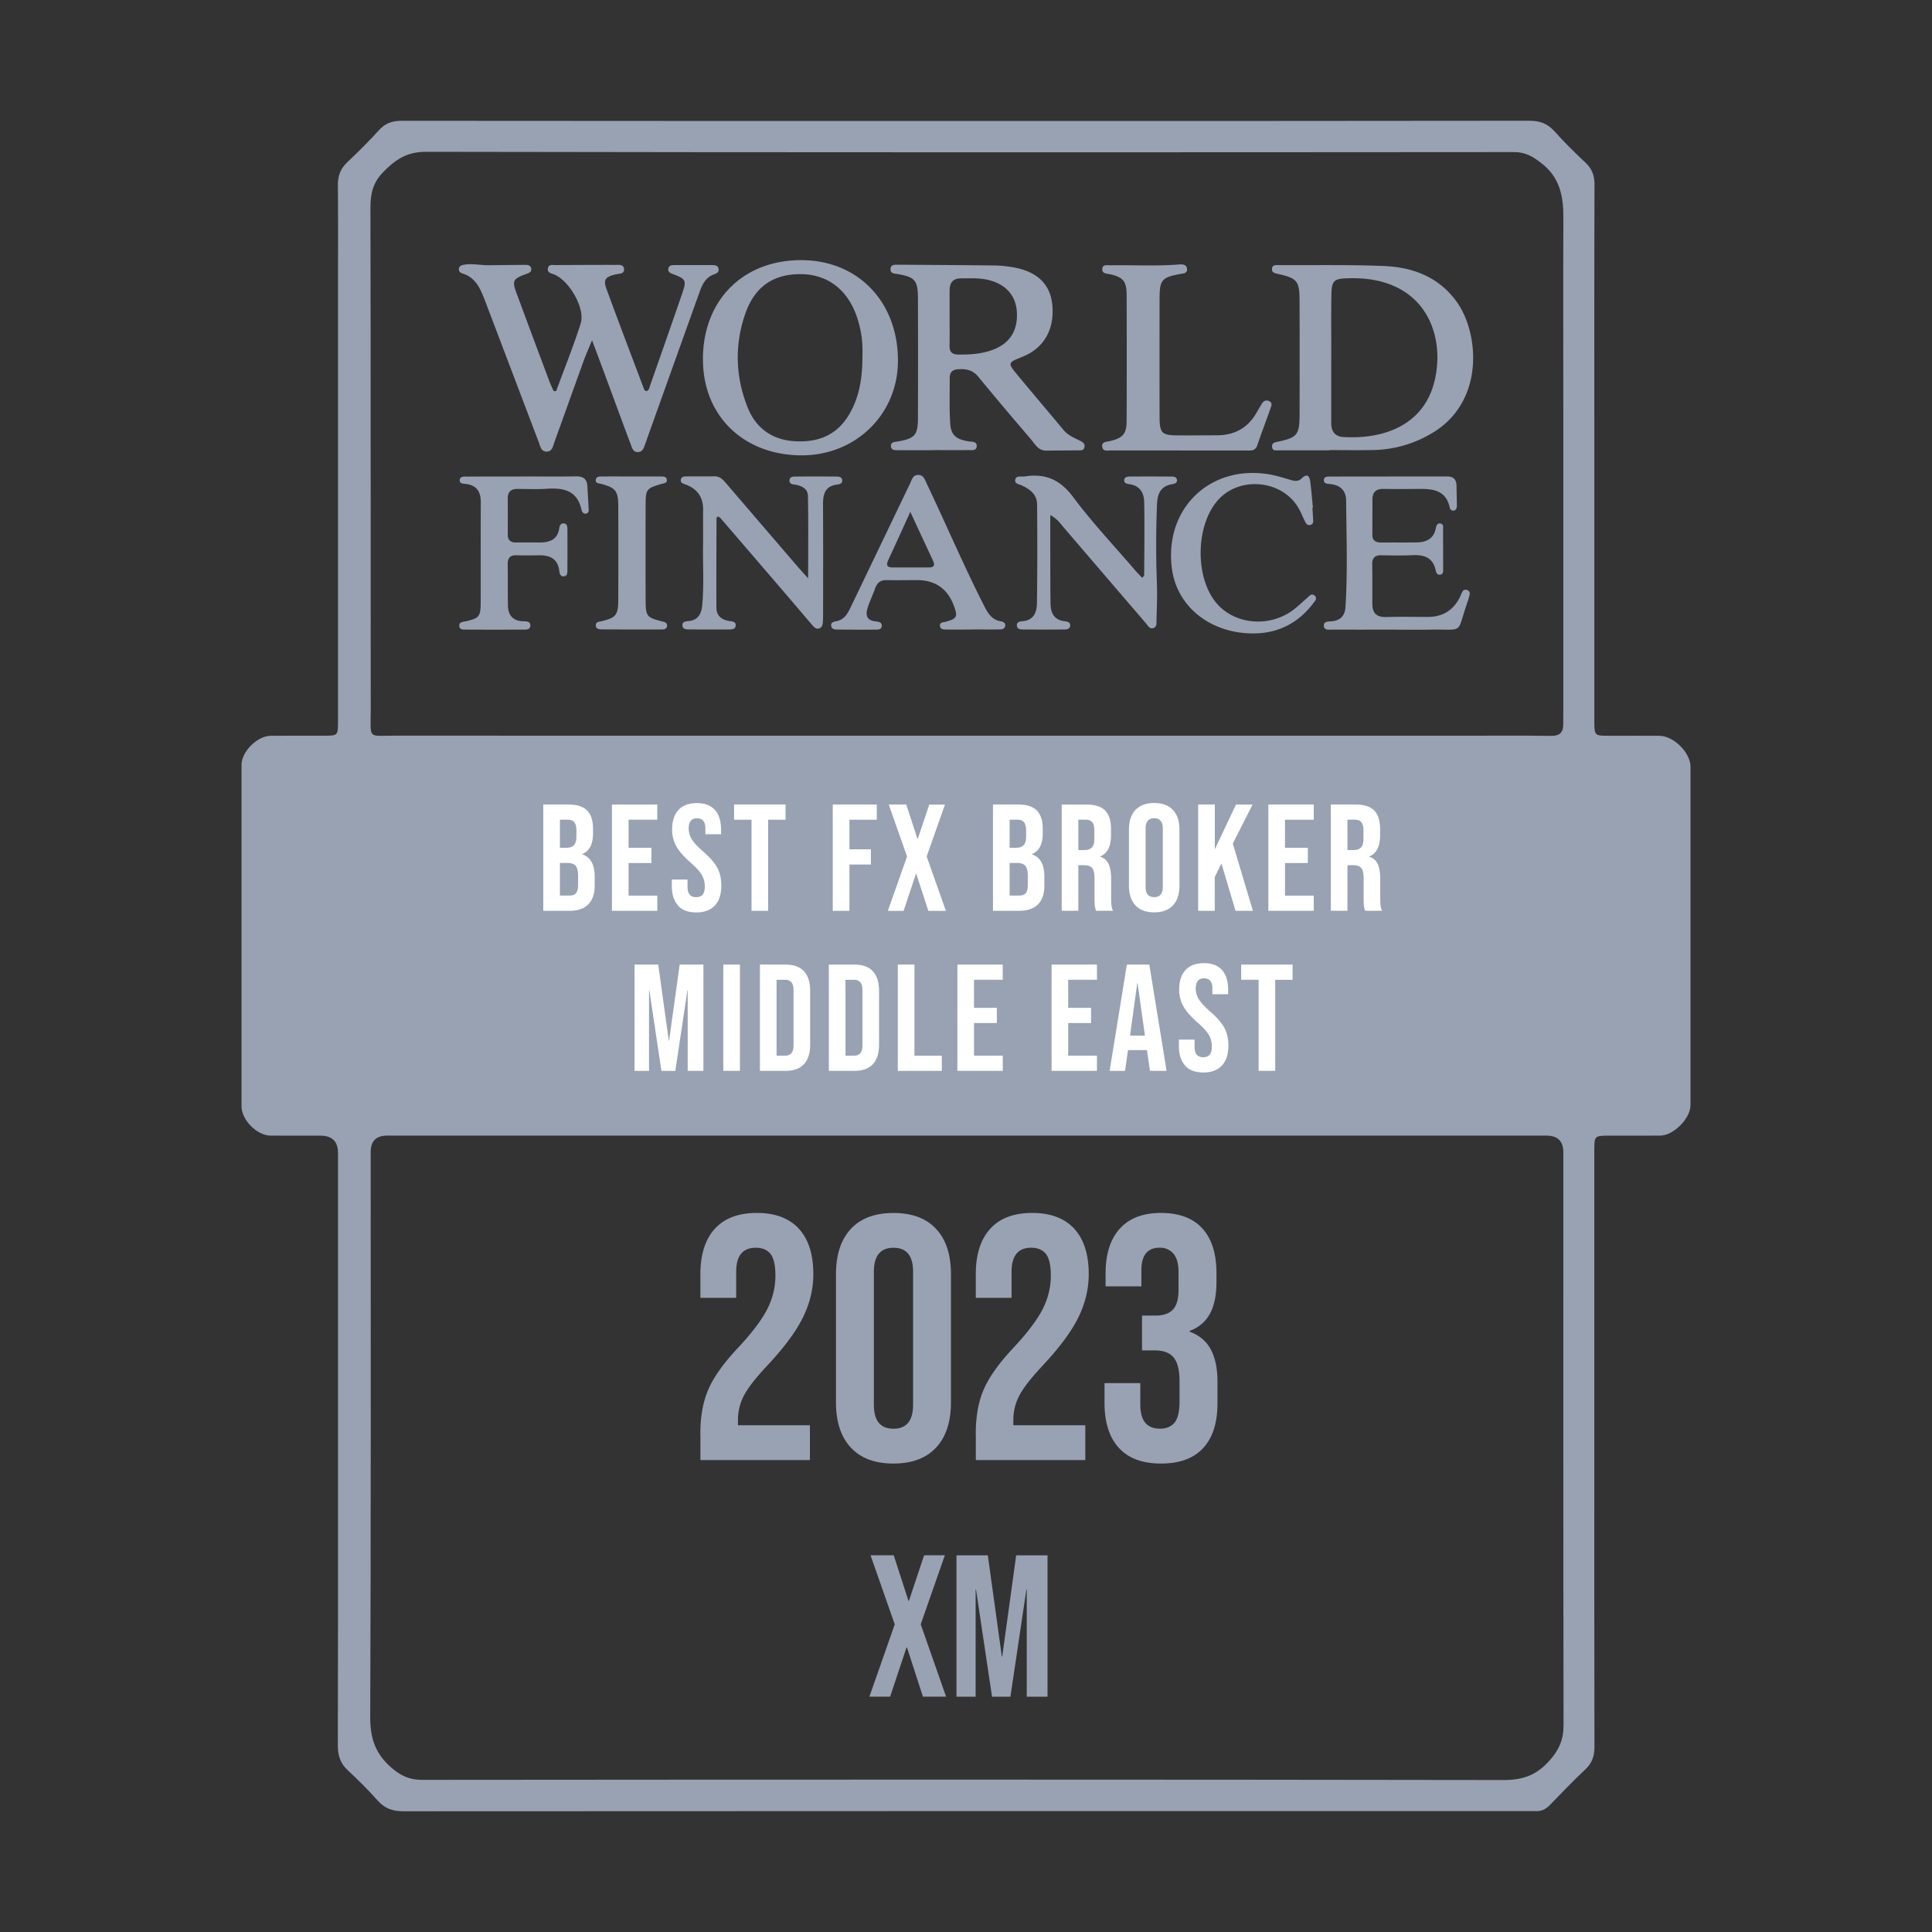 <svg width="80" height="80" fill="none" xmlns="http://www.w3.org/2000/svg"><rect width="100%" height="100%" fill="#333333" stroke="none"/><path d="M23.027 16.2c.342-.933.717-1.856 1.017-2.802.202-.635-.489-1.813-1.126-2.043-.125-.044-.265-.078-.23-.248.035-.176.189-.13.314-.131.825-.004 1.65-.009 2.476-.007.149 0 .357-.034.364.188.006.186-.193.171-.326.2-.45.101-.545.22-.405.602.5 1.363 1.017 2.722 1.53 4.081.024.064.039.14.13.156.11-.04.12-.149.15-.238.443-1.262.887-2.526 1.323-3.792.191-.557.166-.607-.368-.814-.11-.043-.227-.08-.202-.227.026-.148.153-.148.269-.148h1.536c.117 0 .241.004.274.148.034.148-.084.198-.192.237-.348.127-.483.423-.596.736-.721 2.011-1.44 4.023-2.159 6.034-.029.08-.053.163-.085.241-.062.158-.094.35-.32.346-.201-.005-.234-.19-.287-.329-.337-.892-.663-1.789-.995-2.683-.186-.505-.376-1.01-.603-1.618-.137.333-.244.57-.333.812-.412 1.138-.819 2.278-1.23 3.418-.06.169-.09.39-.334.38-.219-.01-.245-.216-.303-.37-.755-1.983-1.504-3.967-2.26-5.947-.175-.457-.38-.9-.91-1.06-.086-.025-.154-.085-.145-.185.012-.122.106-.158.21-.175.342-.06.68.024 1.022.02l1.494-.015c.116 0 .243.007.268.152.026.15-.094.183-.205.225-.559.205-.595.277-.391.824.45 1.214.902 2.429 1.357 3.641.05.132.113.257.17.385.037 0 .07 0 .107.002l-.006.003Zm15.653 2.442c-.497 0-.997.002-1.494-.001-.123 0-.285.01-.294-.168-.008-.181.156-.17.279-.191.714-.127.836-.257.839-.977a687.734 687.734 0 0 0 0-4.955c-.002-.746-.127-.881-.853-1.004-.125-.02-.284-.016-.282-.192 0-.203.16-.193.311-.193 1.337.01 2.673.015 4.008.032.268.004.54.035.805.084.981.183 1.506.717 1.578 1.582.083 1.003-.364 1.766-1.243 2.116-.615.246-.619.25-.188.77.627.756 1.263 1.503 1.89 2.258.181.217.43.323.672.44.121.06.238.13.193.288-.04.144-.178.115-.289.117-.427.005-.853.005-1.28.012-.345.006-.478-.278-.656-.486-.732-.854-1.458-1.71-2.172-2.58-.231-.28-.51-.326-.836-.304-.23.015-.342.133-.342.35 0 .627-.019 1.254.019 1.879.03.5.236.67.759.756.145.024.365-.005.338.22-.02.183-.22.142-.355.142-.47.005-.939.002-1.409 0l.002.005Zm.644-5.478h-.003c0 .385.005.77-.002 1.153-.005.25.1.36.354.364.473.005.94-.02 1.39-.18.733-.256 1.086-.791 1.044-1.571-.04-.702-.469-1.177-1.214-1.345-.366-.082-.737-.058-1.106-.058-.324 0-.461.178-.465.482-.003.385 0 .77 0 1.153l.002.002Zm15.74 5.484h-2.091c-.122 0-.286.039-.3-.147-.016-.172.136-.189.262-.216.768-.162.875-.287.877-1.086a734.082 734.082 0 0 0 0-4.74c-.002-.827-.092-.935-.892-1.116-.128-.03-.272-.052-.248-.228.02-.152.154-.14.268-.138 1.463.01 2.93-.023 4.391.04 1.19.052 2.253.459 2.988 1.48.943 1.31 1.172 4.184-1.067 5.465a4.887 4.887 0 0 1-2.355.672c-.612.014-1.224.003-1.834.003v.012-.001Zm.062-3.835h-.003v2.689c0 .352.14.573.514.595 1.732.1 3.69-.536 3.872-3.012.087-1.196-.358-2.573-1.718-3.209-.626-.292-1.275-.37-1.95-.354-.602.014-.701.087-.711.688-.014.867-.004 1.736-.004 2.603Z" fill="#98A2B3"/><path d="M29.106 14.855c.012-2.434 1.667-4.09 4.082-4.083 2.35.007 4.006 1.74 3.994 4.183-.01 2.226-1.783 3.932-4.05 3.9-2.387-.035-4.036-1.672-4.024-3.998l-.002-.002Zm6.606-.183a4.343 4.343 0 0 0-.256-1.626c-.399-1.088-1.222-1.694-2.313-1.694-1.148 0-1.909.534-2.297 1.68-.437 1.29-.386 2.593.115 3.847.335.838 1.001 1.332 1.934 1.39.97.06 1.759-.238 2.274-1.12.432-.74.548-1.546.543-2.478v.001Zm-2.248 9.282c0-1.206.012-2.31-.009-3.415-.005-.298-.25-.423-.528-.47-.108-.016-.253-.026-.237-.185.015-.151.157-.15.266-.151a90.565 90.565 0 0 1 1.665 0c.11 0 .248.009.255.164.005.13-.115.156-.21.168-.503.061-.589.395-.587.828.01 1.48.004 2.962.004 4.443 0 .142-.002.286-.01.428-.007.1-.03.205-.134.25-.13.054-.219-.03-.294-.117-.306-.355-.608-.715-.914-1.072a2668.733 2668.733 0 0 0-2.894-3.368c-.025-.03-.068-.046-.102-.07-.026.022-.064.04-.064.058-.005 1.238-.013 2.477-.006 3.715.001.335.211.51.538.554.123.017.287.028.258.209-.02.137-.164.142-.277.142a135.773 135.773 0 0 1-1.665-.003c-.11 0-.25-.006-.261-.158-.012-.159.128-.176.237-.185.414-.032.55-.302.583-.663.077-.825.02-1.65.033-2.477.008-.484-.005-.968.003-1.452.01-.518-.219-.867-.699-1.055-.102-.04-.248-.062-.222-.212.026-.146.17-.132.279-.134.369-.005.74.004 1.11-.003.212-.004.339.12.462.263.98 1.144 1.964 2.289 2.948 3.433.135.157.275.31.472.53v.005Zm15.364-5.302H46.01c-.15 0-.352.058-.371-.17-.017-.194.174-.182.31-.215.551-.13.7-.294.702-.846a666.577 666.577 0 0 0 0-5.215c-.002-.568-.15-.73-.69-.85-.136-.03-.326-.023-.319-.211.007-.209.198-.157.333-.16.954-.016 1.908.042 2.86-.035.149-.012.31.009.318.197.008.174-.15.176-.277.198-.759.134-.858.245-.86.992a1150.673 1150.673 0 0 0 0 4.916c0 .684.09.773.76.775.543.001 1.083 0 1.624-.004.732-.003 1.286-.314 1.645-.96.063-.11.13-.22.194-.331.076-.127.182-.19.32-.12.142.072.084.199.048.301-.18.51-.373 1.016-.547 1.528-.084.244-.272.212-.453.212h-2.776v-.004l-.003.002Zm-5.338 2.677v1.297c.002.783 0 1.566.009 2.348.005.393.136.7.59.75.11.013.249.042.223.198-.024.143-.162.143-.275.143a90.565 90.565 0 0 1-1.665 0c-.113 0-.25-.007-.265-.155-.015-.158.123-.178.234-.187.465-.04.592-.371.597-.747.017-1.367.019-2.733.005-4.1-.003-.404-.3-.623-.64-.778-.112-.052-.293-.064-.264-.228.032-.191.224-.12.355-.142h.043c.844-.135 1.461.132 1.998.852.798 1.069 1.721 2.046 2.591 3.06.082.096.173.183.27.286.038-.048.082-.08.082-.108.005-1.011.02-2.022 0-3.033-.007-.364-.167-.66-.584-.732-.103-.017-.262-.027-.241-.183.019-.142.166-.137.277-.138a133.877 133.877 0 0 1 1.664.001c.098 0 .217.006.24.129.024.131-.096.17-.19.186-.489.082-.617.392-.636.852a41.897 41.897 0 0 0-.003 3.243c.018.511-.002 1.024-.017 1.536-.004.118.025.282-.134.33-.154.046-.222-.103-.3-.195-1.14-1.327-2.279-2.656-3.417-3.984-.137-.159-.251-.343-.549-.504l.002.003Zm14.116 4.743c-.811 0-1.623.002-2.433-.001-.134 0-.332.04-.354-.144-.024-.2.178-.19.31-.2.375-.03.562-.226.585-.6.091-1.466.04-2.934.026-4.4-.003-.415-.246-.648-.672-.684-.102-.008-.261-.014-.25-.17.013-.15.165-.14.273-.14 1.608-.003 3.218-.003 4.826-.005.267 0 .392.127.395.39.002.27.012.541.014.813 0 .087-.017.181-.115.209-.104.027-.164-.053-.184-.137-.161-.717-.71-.765-1.293-.758a59.123 59.123 0 0 1-1.452 0c-.301-.003-.452.132-.452.434 0 .485 0 .969-.005 1.454-.003.27.156.334.387.332.483-.005.967.002 1.452-.005.392-.007.696-.144.787-.573.023-.11.056-.246.211-.207.125.033.093.16.093.255l.003 1.623c0 .098.014.216-.121.238-.133.02-.17-.09-.19-.187-.116-.53-.484-.644-.964-.62-.425.02-.854.012-1.282.003-.273-.005-.386.111-.38.383.008.54.004 1.083.004 1.625 0 .393.185.563.581.55.57-.016 1.139-.006 1.71-.004.635.001 1.083-.286 1.355-.859.058-.12.089-.322.277-.255.184.065.09.238.06.371-.007.028-.017.055-.026.082-.506 1.418-.087 1.158-1.598 1.187-.526.01-1.053 0-1.581 0h.003Zm-17.327-.004c-.37 0-.74.002-1.11 0-.117 0-.248-.015-.248-.169 0-.13.123-.127.22-.15.489-.127.53-.21.35-.683-.264-.697-.771-1.045-1.522-1.045-.414 0-.826.009-1.24 0-.247-.005-.401.089-.485.325-.095.269-.22.527-.31.797-.095.293-.08.544.317.587.125.013.286.034.258.21-.022.142-.17.132-.282.132-.513.002-1.025.002-1.536-.004-.113 0-.25-.006-.272-.148-.026-.158.113-.178.222-.2.344-.067.472-.344.602-.615.815-1.693 1.625-3.388 2.44-5.081.072-.149.105-.347.322-.358.239-.01.292.199.369.36.808 1.696 1.543 3.427 2.398 5.102.147.289.318.54.668.6.1.017.205.06.183.192-.02.121-.13.143-.23.143-.37.004-.74 0-1.112 0v.004l-.001.001Zm-2.585-4.874c-.335.737-.62 1.368-.913 1.996-.087.188-.067.304.166.306.51.002 1.022.002 1.533 0 .212 0 .232-.11.154-.279a559.68 559.68 0 0 1-.94-2.023Zm-16.059-1.466c.74 0 1.48.009 2.22-.003.3-.005.453.113.467.414.014.297.038.597.051.894.005.096.024.216-.116.235-.102.013-.16-.076-.178-.154-.176-.823-.765-.922-1.466-.874-.397.027-.796.006-1.195.006-.261 0-.395.122-.393.39.004.498.002.998 0 1.495 0 .235.115.334.342.332.326-.003.655 0 .981 0 .405-.003.735-.111.808-.581.016-.1.05-.21.175-.21.16.003.162.14.164.25.003.57.003 1.14 0 1.71 0 .099-.012.218-.137.232-.152.019-.186-.111-.2-.224-.06-.506-.388-.652-.84-.647a24.663 24.663 0 0 1-.939 0c-.253-.005-.359.11-.356.361.009.57 0 1.14.009 1.709.007.4.19.643.617.662.132.005.328-.012.31.197-.016.162-.189.147-.312.148a215.944 215.944 0 0 1-2.346 0c-.122 0-.29.014-.284-.172.003-.146.15-.146.26-.17.559-.125.624-.193.627-.77.005-1.38-.005-2.762.005-4.142.003-.434-.147-.711-.605-.775-.103-.013-.27 0-.268-.149.001-.177.177-.157.295-.157.768-.005 1.537-.003 2.304-.003v-.004Z" fill="#98A2B3"/><path d="M54.344 21.024c.009.142.02.284.026.426.007.111.04.246-.11.286-.141.037-.193-.082-.244-.188-.099-.204-.183-.42-.308-.608-.687-1.038-2.283-1.202-3.177-.333-1.048 1.018-1.094 3.388-.085 4.45.77.813 2.126.912 3.081.216.207-.15.388-.334.583-.5.092-.078.185-.225.321-.114.14.116.012.237-.06.332-.618.81-1.444 1.233-2.46 1.238-1.771.008-3.159-1.09-3.38-2.651-.353-2.511 1.587-4.38 4.082-3.926.278.052.55.14.824.22.17.049.32.08.471-.07.228-.225.322-.07.35.158.042.353.073.708.107 1.06-.007 0-.014 0-.02.002v.002ZM26.167 19.73h1.195c.098 0 .226 0 .248.118.029.161-.121.161-.226.192-.613.183-.647.22-.65.85a772.556 772.556 0 0 0 0 3.97c.003.657.049.71.666.867.114.03.24.051.22.204-.017.121-.135.135-.236.135-.823 0-1.649 0-2.473-.005-.11 0-.246-.021-.24-.178.004-.129.122-.134.22-.156.615-.145.709-.256.71-.896a422.63 422.63 0 0 0 0-3.884c-.001-.618-.117-.756-.715-.912-.094-.024-.224-.019-.217-.152.008-.154.152-.153.261-.153.412-.005.824-.001 1.237-.001v.001Z" fill="#98A2B3"/><path d="M68.716 30.467c-.917-.005-1.171 0-2.088-.001-.606 0-.608 0-.61-.616V17.903c0-3.42-.005-6.841.007-10.262 0-.371-.101-.65-.37-.903-.445-.416-.88-.845-1.286-1.3-.29-.325-.61-.438-1.04-.438-7.768.012-15.536.009-23.306.009-7.796 0-15.594.001-23.391-.007-.38 0-.672.094-.932.381-.42.462-.861.903-1.315 1.33-.28.264-.397.558-.394.945.013 1.425.005 2.851.005 4.276v17.933c0 .594-.005.597-.589.597-.732 0-1.467-.003-2.2.003-.553.006-1.206.654-1.206 1.206V45.81c0 .565.64 1.208 1.195 1.213.69.007 1.382 0 2.072.002.484 0 .727.239.728.716V60.87c0 3.805.003 7.61-.007 11.417 0 .415.109.737.415 1.02.426.394.839.806 1.225 1.24.298.338.627.454 1.074.454 15.566-.01 31.132-.009 46.698-.007.056 0 .113-.005.17 0 .243.02.43-.072.602-.248.483-.498.964-1.002 1.47-1.476.282-.265.382-.556.38-.94-.01-4.333-.006-8.667-.006-13V47.656c0-.63.002-.63.638-.631.917 0 1.17.003 2.088-.002.553-.004 1.257-.703 1.257-1.266.003-5.003.003-9.006 0-14.009 0-.586-.7-1.277-1.288-1.28h.004ZM15.852 7.14c.5-.513.98-.854 1.772-.854 15.027.028 30.054.023 45.082.012.46 0 .763.182 1.118.457.763.59.915 1.361.912 2.247-.012 2.593-.003 5.188-.003 7.781v12.714c0 .158-.005.314-.002.47.007.353-.135.509-.508.504-1.1-.017-2.2-.007-3.299-.007H39.989c-7.879 0-15.76.002-23.64-.002-1.138 0-.998.163-.998-1.031-.005-6.613.004-14.225-.012-20.837 0-.573.102-1.03.516-1.454h-.003Zm48.292 65.78c-.528.589-1.093.789-1.878.787-14.93-.024-29.86-.02-44.79-.007-.533 0-.895-.173-1.296-.528-.651-.578-.854-1.215-.85-2.085.033-7.796.018-15.592.02-23.388 0-.45.226-.676.678-.676h48.006c.467 0 .7.23.7.693 0 7.91-.005 15.82.009 23.73 0 .6-.196 1.03-.596 1.474h-.003Z" fill="#98A2B3"/><path d="M29 59.362c0-.72.113-1.338.342-1.853.228-.513.636-1.083 1.226-1.707.58-.624.982-1.158 1.205-1.599.223-.441.335-.903.335-1.384 0-.432-.07-.732-.206-.901-.139-.168-.34-.252-.606-.252-.541 0-.812.332-.812.994v1.081h-1.482v-.98c0-.816.2-1.443.599-1.881.399-.438.98-.655 1.739-.655s1.34.219 1.74.655c.399.438.598 1.064.598 1.881 0 .614-.145 1.216-.435 1.801-.289.587-.791 1.26-1.504 2.018-.465.5-.78.905-.94 1.218a2.142 2.142 0 0 0-.242 1.003v.215h2.98v1.442h-4.534v-1.095L29 59.362Zm6.229.576c-.41-.441-.613-1.065-.613-1.873v-5.302c0-.807.205-1.431.613-1.873.408-.441.998-.663 1.768-.663s1.358.22 1.768.663c.41.441.612 1.066.612 1.873v5.302c0 .808-.204 1.432-.612 1.873-.41.441-.998.664-1.768.664s-1.359-.22-1.768-.664Zm2.58-1.772v-5.504c0-.664-.27-.994-.812-.994s-.812.332-.812.994v5.504c0 .664.27.994.812.994.541 0 .812-.332.812-.994Zm2.595 1.196c0-.72.113-1.338.341-1.853.229-.513.637-1.083 1.227-1.707.58-.624.981-1.158 1.205-1.599.223-.441.335-.903.335-1.384 0-.432-.07-.732-.207-.901-.138-.168-.34-.252-.605-.252-.542 0-.813.332-.813.994v1.081h-1.482v-.98c0-.816.2-1.443.6-1.881.398-.438.979-.655 1.738-.655s1.34.219 1.74.655c.4.438.599 1.064.599 1.881 0 .614-.146 1.216-.435 1.801-.29.587-.792 1.26-1.504 2.018-.465.5-.78.905-.94 1.218a2.142 2.142 0 0 0-.243 1.003v.215h2.98v1.442h-4.533v-1.095l-.003-.001Zm5.924.59c-.394-.433-.592-1.052-.592-1.86v-.82h1.482v.892c0 .664.27.994.812.994.266 0 .469-.084.606-.251.137-.168.206-.464.206-.886V57.2c0-.462-.081-.79-.242-.987-.162-.197-.423-.296-.783-.296h-.528v-1.442h.57c.313 0 .548-.082.706-.245.157-.162.235-.437.235-.82v-.736c0-.346-.071-.6-.213-.765a.722.722 0 0 0-.57-.244c-.505 0-.755.313-.755.937v.664H45.78v-.534c0-.807.197-1.426.592-1.86.394-.432.962-.647 1.704-.647.74 0 1.321.213 1.71.641.39.428.585 1.045.585 1.852v.361c0 .548-.09.987-.27 1.319-.181.332-.462.57-.841.713v.03c.41.153.704.403.883.749.181.345.27.788.27 1.325v.893c0 .807-.197 1.425-.591 1.852-.395.428-.977.642-1.746.642-.77 0-1.352-.216-1.746-.649l-.002-.001Zm-9.279 7.308-1.002-2.86h.96l.612 1.89h.017l.63-1.89h.859l-1 2.86 1.05 2.994h-.959l-.661-2.04h-.017l-.679 2.04H36l1.05-2.994h-.001Zm2.557-2.857h1.298l.579 4.188h.017l.578-4.188h1.298v5.853h-.86v-4.432H42.5l-.661 4.432h-.761l-.662-4.432h-.017v4.432h-.793v-5.853h.001Z" fill="#98A2B3"/><path d="M22.497 33.313h1.04c.355 0 .613.084.776.249.162.164.243.42.243.764v.177c0 .226-.037.411-.11.554a.639.639 0 0 1-.335.307v.012c.342.118.513.423.513.918v.377c0 .34-.088.598-.266.777-.177.178-.436.267-.78.267h-1.082v-4.402h.001Zm.958 1.791c.137 0 .24-.035.31-.107.069-.07.103-.19.103-.358v-.245c0-.16-.029-.275-.085-.345-.056-.07-.145-.107-.266-.107h-.331v1.164h.269v-.002Zm.125 1.98c.12 0 .212-.032.27-.097.057-.064.087-.176.087-.336v-.384c0-.2-.034-.34-.103-.418-.07-.078-.183-.116-.342-.116h-.306v1.351h.394Zm1.76-3.77h1.877v.628h-1.189v1.164h.946v.629h-.946v1.35h1.19v.63h-1.879v-4.401Zm2.735 4.179c-.17-.19-.257-.464-.257-.82v-.252h.651v.302c0 .286.119.428.357.428.117 0 .205-.034.266-.103.06-.07.091-.182.091-.337a.942.942 0 0 0-.125-.488c-.083-.14-.239-.309-.464-.506-.284-.251-.482-.48-.593-.681a1.405 1.405 0 0 1-.17-.688c0-.349.088-.617.263-.808.176-.19.43-.285.763-.285s.578.095.748.285c.169.19.253.464.253.821v.182h-.651v-.226c0-.151-.029-.262-.088-.33-.06-.07-.144-.103-.257-.103-.23 0-.345.14-.345.421 0 .16.042.308.128.447.086.14.24.306.467.503.288.251.486.48.594.685.108.205.162.447.162.724 0 .36-.088.637-.265.829-.178.192-.435.289-.773.289s-.587-.095-.758-.286l.003-.003Zm3.042-3.55h-.72v-.63h2.13v.63h-.72v3.772h-.688v-3.773h-.002Zm3.367-.63h1.822v.63h-1.133v1.226h.888v.629h-.888v1.918h-.69v-4.403Zm3.075 2.152-.758-2.15h.726l.464 1.421h.012l.475-1.42h.651l-.758 2.149.796 2.252h-.726l-.5-1.535h-.013l-.512 1.535h-.652l.795-2.252Zm3.56-2.152h1.038c.356 0 .614.084.777.249.162.164.244.42.244.764v.177c0 .226-.038.411-.11.554a.639.639 0 0 1-.335.307v.012c.341.118.512.423.512.918v.377c0 .34-.088.598-.265.777-.178.178-.437.267-.78.267h-1.083v-4.402h.001Zm.957 1.791c.137 0 .24-.035.31-.107.069-.07.103-.19.103-.358v-.245c0-.16-.029-.275-.085-.345-.056-.07-.145-.107-.265-.107h-.332v1.164h.269v-.002Zm.125 1.98c.122 0 .212-.032.27-.097.059-.064.087-.176.087-.336v-.384c0-.2-.034-.34-.103-.418-.07-.078-.183-.116-.342-.116h-.306v1.351h.394Zm1.762-3.77h1.02c.356 0 .615.083.777.247.163.165.244.42.244.765v.27c0 .457-.15.746-.45.869v.011a.54.54 0 0 1 .353.308c.07.155.104.362.104.622v.773c0 .126.003.228.012.304a.745.745 0 0 0 .062.23h-.7a.992.992 0 0 1-.051-.2 3.056 3.056 0 0 1-.012-.34v-.806c0-.2-.032-.342-.096-.422-.065-.08-.176-.119-.335-.119h-.239v1.887h-.689V33.31v.002Zm.94 1.885c.137 0 .24-.035.309-.107.07-.071.103-.19.103-.358v-.34c0-.16-.028-.275-.084-.345-.056-.07-.146-.107-.266-.107h-.313v1.257h.25Zm2.114 2.29c-.18-.192-.27-.466-.27-.817v-2.315c0-.352.09-.625.27-.817.179-.192.438-.289.776-.289s.597.097.777.289c.18.192.269.465.269.817v2.315c0 .351-.09.625-.27.817-.179.192-.437.289-.776.289s-.597-.097-.776-.289Zm1.133-.773v-2.401c0-.29-.118-.434-.357-.434-.238 0-.357.145-.357.434v2.4c0 .29.119.434.357.434.239 0 .357-.144.357-.433Zm1.465-3.403h.688v1.856l.877-1.855h.688l-.82 1.615.832 2.786h-.72l-.583-1.961-.276.559v1.402h-.688v-4.402h.002Zm2.906 0h1.878v.63h-1.19v1.163h.946v.629h-.945v1.35h1.19v.63H52.52v-4.401Zm2.585 0h1.02c.356 0 .614.083.777.248s.244.42.244.765v.27c0 .457-.151.746-.45.869v.011a.54.54 0 0 1 .353.308c.07.155.103.362.103.622v.773c0 .126.004.228.012.304a.745.745 0 0 0 .063.23h-.7a1 1 0 0 1-.052-.2 3.09 3.09 0 0 1-.011-.34v-.806c0-.2-.032-.342-.097-.422-.064-.08-.176-.119-.335-.119h-.238v1.887h-.689V33.31v.002Zm.939 1.886c.137 0 .24-.035.31-.107.069-.071.103-.19.103-.358v-.34c0-.16-.029-.275-.085-.345-.056-.07-.145-.107-.265-.107h-.313v1.257h.25Zm-29.772 4.742h.983l.438 3.15h.012l.438-3.15h.983v4.401h-.651V41.01h-.012l-.5 3.333h-.576l-.5-3.333h-.013v3.333h-.6V39.94h-.002Zm3.678 0h.688v4.401h-.688v-4.4Zm1.516 0h1.053c.341 0 .599.091.77.276.17.186.257.456.257.811v2.226c0 .357-.087.627-.257.81-.171.186-.428.278-.77.278h-1.053V39.94Zm1.04 3.772c.113 0 .199-.034.26-.1.06-.067.091-.177.091-.327v-2.289c0-.15-.03-.26-.091-.326a.336.336 0 0 0-.26-.1h-.351v3.143h.35v-.001Zm1.814-3.773h1.052c.342 0 .6.092.77.277.17.186.257.456.257.811v2.226c0 .357-.086.627-.257.81-.17.186-.428.278-.77.278h-1.052V39.94Zm1.039 3.773c.113 0 .2-.034.26-.1.061-.067.092-.177.092-.327v-2.289c0-.15-.03-.26-.092-.326a.336.336 0 0 0-.26-.1h-.35v3.143h.35v-.001Zm1.816-3.772h.689v3.773h1.133v.629h-1.822V39.94Zm2.467 0h1.878v.628h-1.19v1.164h.946v.629h-.945v1.35h1.19v.63h-1.879V39.94Zm3.9 0h1.879v.628h-1.19v1.164h.946v.629h-.946v1.35h1.19v.63h-1.878V39.94Zm3.116 0h.932l.714 4.401h-.688l-.125-.873v.012h-.782l-.125.862h-.638l.714-4.402h-.002Zm.751 2.944-.306-2.175h-.012l-.3 2.175h.618Zm1.661 1.235c-.17-.19-.257-.464-.257-.82v-.252h.651v.302c0 .285.119.428.357.428.117 0 .205-.034.266-.103.06-.07.091-.182.091-.337a.942.942 0 0 0-.125-.488c-.083-.14-.238-.309-.463-.506-.285-.251-.483-.48-.594-.681a1.405 1.405 0 0 1-.17-.688c0-.349.089-.617.263-.808.176-.19.43-.285.763-.285s.579.095.748.285c.169.19.254.464.254.821v.182h-.652v-.226c0-.151-.029-.262-.088-.33-.06-.07-.144-.103-.257-.103-.23 0-.345.14-.345.421 0 .16.042.308.128.447.087.14.24.306.467.503.288.251.486.48.594.685.109.205.163.447.163.724 0 .36-.088.637-.266.829-.178.192-.435.289-.773.289-.339 0-.587-.095-.758-.286l.003-.003Zm3.043-3.55h-.719v-.629h2.128v.63h-.719v3.771h-.688V40.57h-.002Z" fill="#fff"/></svg>